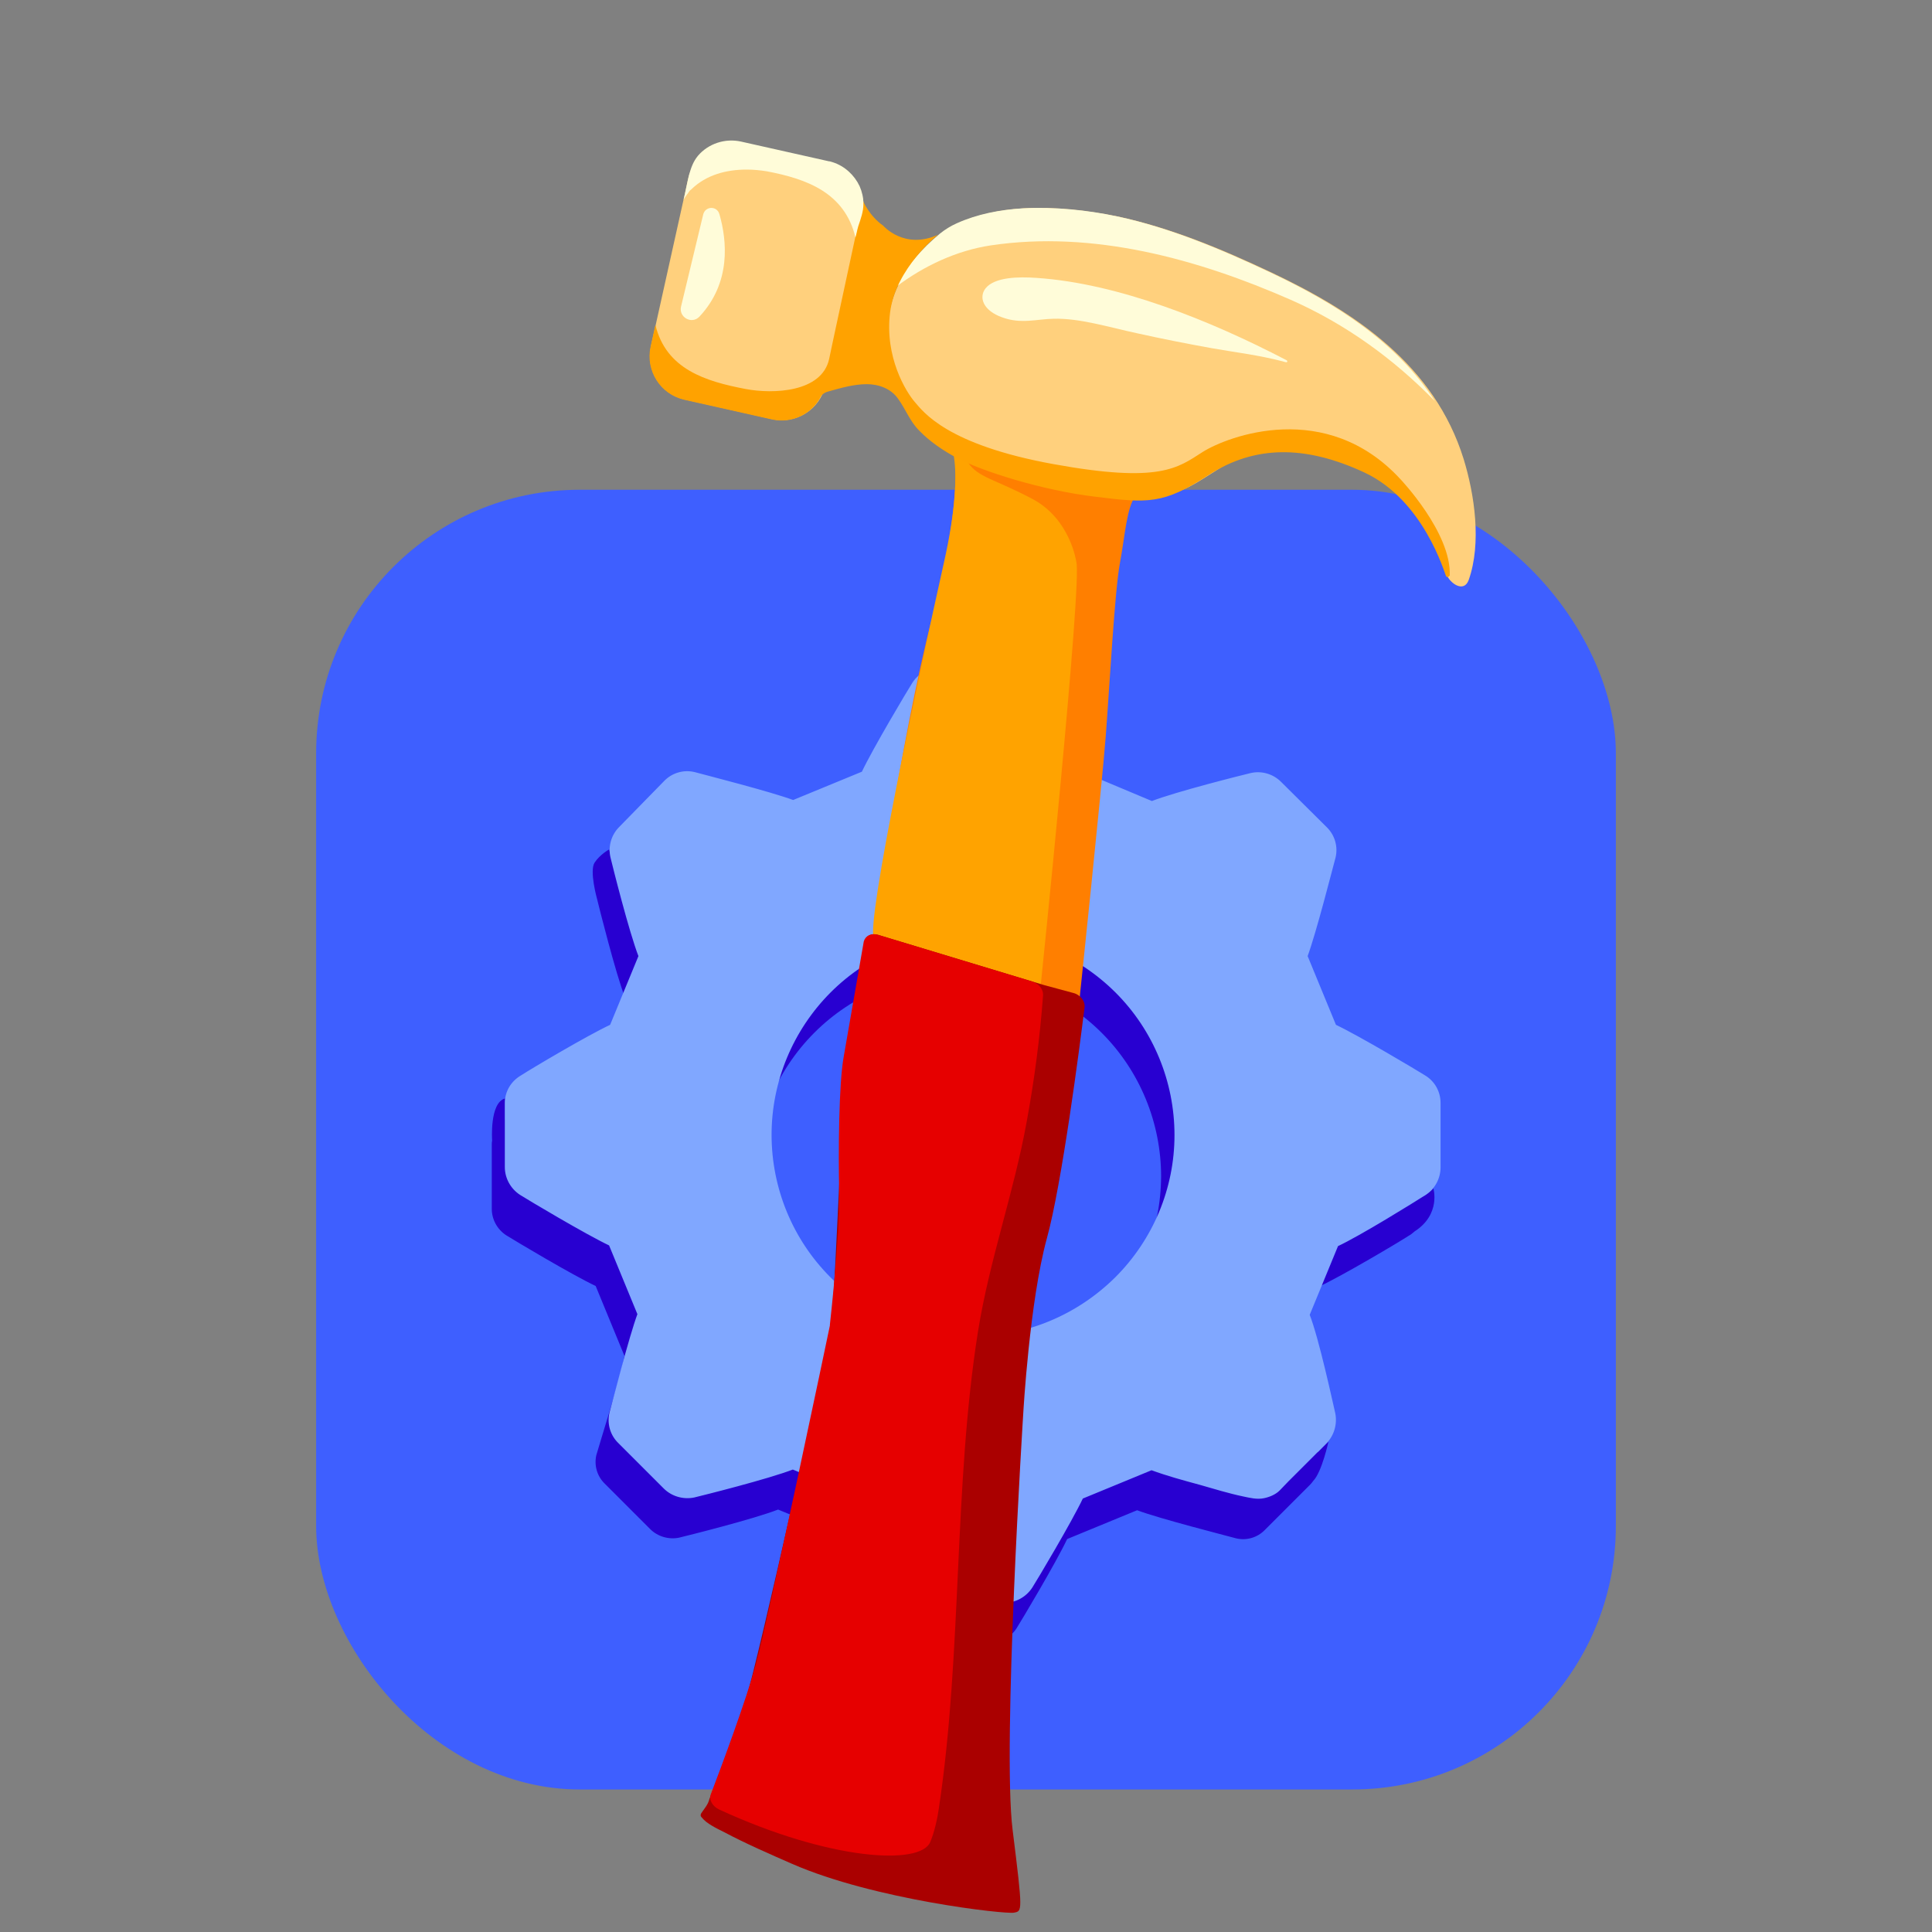 <svg width="110" height="110" viewBox="0 0 110 110" fill="none" xmlns="http://www.w3.org/2000/svg">
<rect x="0" y="0" width="110" height="110" fill="#808080" stroke="none"/>
<rect x="18" y="27.885" width="74" height="74" rx="15" fill="#3E5FFF"/>
<path d="M81.609 67.655C81.57 67.733 81.258 67.968 81.063 68.104V65.176C81.063 64.571 80.751 64.004 80.243 63.673C79.814 63.399 76.475 61.408 75.147 60.783L73.488 56.82C73.976 55.512 74.913 51.822 75.089 51.178C75.226 50.592 75.05 49.968 74.601 49.538L72.004 46.961C71.575 46.532 70.95 46.356 70.364 46.492C69.876 46.61 66.128 47.547 64.722 48.093L60.74 46.453C60.154 45.184 58.221 41.924 57.85 41.358C57.538 40.831 56.972 40.519 56.347 40.519H52.696C52.091 40.519 51.525 40.831 51.193 41.339C50.92 41.768 48.928 45.106 48.304 46.434L44.321 48.074C43.013 47.586 39.323 46.649 38.679 46.473C38.093 46.336 37.468 46.512 37.039 46.961L34.892 49.089L34.677 48.367C34.677 48.367 34.169 48.64 33.857 49.109C33.544 49.577 33.993 51.178 33.993 51.178C34.111 51.666 35.048 55.414 35.594 56.82L33.954 60.803C32.685 61.388 29.425 63.321 28.859 63.692C28.82 63.712 28.8 63.731 28.761 63.751V62.54C27.863 62.775 28.02 64.942 28.02 64.942C28 65.02 28 65.098 28 65.176V68.827C28 69.432 28.312 69.998 28.82 70.33C29.25 70.603 32.588 72.594 33.915 73.219L35.555 77.202C35.301 78.568 34.13 82.2 33.954 82.844C33.818 83.43 33.993 84.054 34.443 84.484L37.02 87.061C37.449 87.49 38.074 87.666 38.659 87.549C39.148 87.432 42.896 86.495 44.301 85.948L48.304 87.588C48.889 88.857 50.822 92.117 51.193 92.683C51.505 93.21 52.091 93.542 52.716 93.542H56.367C56.972 93.542 57.538 93.23 57.87 92.722C58.143 92.293 60.135 88.955 60.759 87.627L64.742 85.987C66.05 86.475 69.74 87.412 70.384 87.588C70.97 87.725 71.594 87.549 72.024 87.1L74.601 84.523C74.659 84.464 74.718 84.386 74.777 84.308C75.265 83.8 75.636 82.082 75.636 82.082L75.03 82.688C74.835 81.848 73.976 78.529 73.488 77.221L75.128 73.239C76.397 72.653 79.657 70.72 80.223 70.349C80.341 70.291 80.438 70.193 80.536 70.115C82.059 69.139 81.609 67.655 81.609 67.655ZM62.712 75.171C60.544 77.338 57.596 78.549 54.532 78.549C51.466 78.549 48.518 77.319 46.351 75.152C44.184 72.985 42.974 70.037 42.974 66.972C42.974 63.907 44.204 60.959 46.371 58.792C48.538 56.625 51.486 55.414 54.551 55.414C57.616 55.414 60.564 56.644 62.731 58.811C64.898 60.978 66.109 63.926 66.109 66.991C66.089 70.076 64.879 73.004 62.712 75.171Z" fill="#2800D1"/>
<path d="M81.083 61.31C80.653 61.037 77.315 59.046 75.987 58.421L74.347 54.438C74.835 53.13 75.773 49.44 75.948 48.796C76.085 48.211 75.909 47.586 75.46 47.156L72.864 44.579C72.434 44.15 71.809 43.974 71.224 44.111C70.736 44.228 66.987 45.165 65.582 45.712L61.58 44.033C60.994 42.764 59.061 39.503 58.69 38.937C58.378 38.41 57.812 38.098 57.187 38.098H53.536C52.931 38.098 52.365 38.41 52.033 38.918C51.76 39.347 49.768 42.685 49.144 44.013L45.161 45.653C43.853 45.165 40.163 44.228 39.519 44.052C38.933 43.915 38.308 44.091 37.879 44.54L35.321 47.156C34.892 47.586 34.716 48.211 34.853 48.796C34.97 49.284 35.907 53.033 36.454 54.438L34.814 58.421C33.545 59.007 30.285 60.939 29.718 61.31C29.172 61.623 28.84 62.189 28.84 62.794V66.445C28.84 67.05 29.152 67.616 29.66 67.948C30.089 68.221 33.428 70.213 34.755 70.837L36.395 74.82C35.907 76.128 34.97 79.818 34.794 80.462C34.658 81.048 34.833 81.672 35.282 82.102L37.859 84.679C38.289 85.109 38.914 85.284 39.499 85.167C39.987 85.05 43.736 84.113 45.141 83.566L49.124 85.206C49.71 86.475 51.642 89.735 52.013 90.302C52.326 90.829 52.911 91.161 53.536 91.161H57.187C57.792 91.161 58.358 90.848 58.69 90.341C58.964 89.911 60.955 86.573 61.58 85.245L65.562 83.605C66.46 83.937 67.397 84.191 68.334 84.445C69.154 84.679 69.974 84.933 70.814 85.109C71.185 85.187 71.575 85.284 71.946 85.206C72.239 85.147 72.571 85.011 72.786 84.796C72.961 84.62 73.137 84.425 73.313 84.249C73.567 83.996 73.801 83.761 74.055 83.508C74.308 83.254 74.562 83 74.835 82.727C75.011 82.551 75.187 82.375 75.363 82.2C75.382 82.18 75.421 82.141 75.441 82.121C75.87 81.692 76.046 81.067 75.929 80.482C75.812 79.993 75.011 76.245 74.465 74.859L76.105 70.876C77.374 70.291 80.517 68.338 81.063 67.987C81.59 67.675 81.922 67.089 81.922 66.464V62.794C81.922 62.189 81.61 61.623 81.083 61.31ZM55.391 76.187C52.326 76.187 49.378 74.957 47.211 72.79C45.044 70.623 43.833 67.675 43.833 64.61C43.833 61.544 45.063 58.597 47.23 56.429C49.397 54.263 52.345 53.052 55.41 53.052C58.475 53.052 61.423 54.282 63.59 56.449C65.757 58.616 66.968 61.564 66.968 64.629C66.968 67.694 65.738 70.623 63.571 72.79C61.384 74.957 58.456 76.187 55.391 76.187Z" fill="#80A7FF" stroke="#80A7FF" stroke-width="0.195" stroke-miterlimit="10"/>
<path d="M61.457 56.951C61.457 56.951 62.738 44.753 62.955 41.935C63.171 39.117 63.467 33.638 63.763 32.062C64.058 30.485 64.137 28.909 64.669 28.199L54.205 24.889C54.205 24.889 55.092 27.391 53.121 34.978C51.15 42.565 49.731 53.443 49.731 53.443L61.457 56.951Z" fill="#FF7F00"/>
<path d="M53.85 24.79C53.85 24.79 55.151 25.795 53.732 32.081C52.313 38.427 49.298 52.517 49.751 53.463L59.23 56.34C59.23 56.34 61.634 33.087 61.279 31.983C61.279 31.983 60.944 29.559 58.796 28.416C56.648 27.273 55.683 27.194 55.111 26.327C54.54 25.44 53.85 24.79 53.85 24.79Z" fill="#FFA300"/>
<path d="M58.304 11.862C56.984 11.941 55.703 12.197 54.56 12.71C54.205 12.867 53.89 13.065 53.594 13.301C52.294 14.385 51.131 15.745 50.737 17.341C50.441 18.503 49.85 19.962 50.54 20.947C51.368 22.11 51.919 23.942 53.043 24.77C55.309 26.465 58.068 27.352 60.807 27.943C63.034 28.416 65.556 28.79 67.685 27.726C68.611 27.253 69.419 26.603 70.365 26.15C72.808 24.987 75.804 25.736 78.031 27.017C80.218 28.278 81.558 30.406 82.386 32.751C82.543 33.185 83.351 33.796 83.627 33.008C84.356 30.919 83.962 28.179 83.332 26.13C81.676 20.809 77.183 17.774 72.375 15.508C69.576 14.188 66.699 12.986 63.684 12.335C61.989 12 60.117 11.764 58.304 11.862Z" fill="#FFD07D"/>
<path d="M56.412 13.971C62.245 13.104 68.177 14.739 73.478 17.065C76.611 18.444 79.351 20.435 81.696 22.839C79.528 19.469 76.06 17.282 72.355 15.528C69.556 14.207 66.62 12.966 63.585 12.316C61.93 11.961 60.038 11.764 58.225 11.862C56.905 11.941 55.624 12.197 54.481 12.71C54.126 12.867 53.811 13.064 53.515 13.301C52.491 14.148 51.565 15.173 51.013 16.336C52.609 15.133 54.461 14.266 56.412 13.971Z" fill="#FFFCD9"/>
<path d="M43.978 23.864L38.972 22.741C37.612 22.445 36.765 21.085 37.061 19.725L39.189 10.148C39.504 8.788 40.844 7.941 42.204 8.237L47.21 9.36C48.569 9.655 49.417 11.015 49.121 12.375L46.993 21.952C46.678 23.312 45.337 24.159 43.978 23.864Z" fill="#FFD07D"/>
<path d="M79.725 27.273C75.507 22.701 69.911 24.829 68.472 25.735C67.053 26.642 66.048 27.529 59.979 26.425C53.909 25.322 52.569 23.45 52.076 22.878C51.584 22.306 50.362 20.336 50.677 17.794C50.992 15.252 53.416 13.36 53.416 13.36C51.485 14.247 50.283 12.847 50.283 12.847C49.495 12.296 49.14 11.448 49.14 11.448C48.884 12.631 48.628 13.833 48.371 15.015C48.115 16.198 47.859 17.4 47.603 18.582C47.465 19.193 47.347 19.804 47.209 20.434C46.795 22.346 44.016 22.445 42.459 22.149C40.174 21.715 37.927 21.026 37.316 18.503L37.04 19.745C36.745 21.104 37.592 22.445 38.952 22.76L43.957 23.883C45.12 24.139 46.263 23.548 46.755 22.543C46.854 22.405 47.012 22.326 47.169 22.287C47.879 22.09 48.608 21.873 49.357 21.873C50.027 21.873 50.736 22.129 51.13 22.701C51.564 23.292 51.8 23.982 52.333 24.514C52.943 25.144 53.672 25.637 54.441 26.051C55.86 26.819 59.348 27.923 62.343 28.278C65.359 28.652 66.225 28.731 68.827 27.036C71.428 25.361 74.285 25.322 77.675 26.898C81.064 28.475 82.247 32.633 82.326 32.79C82.405 32.948 82.543 32.771 82.543 32.771C82.641 30.327 79.725 27.273 79.725 27.273Z" fill="#FFA200"/>
<path d="M39.227 10.916C39.267 10.857 39.306 10.818 39.365 10.778C40.213 9.951 41.356 9.655 42.518 9.655C42.893 9.655 43.287 9.694 43.661 9.754C45.947 10.187 48.095 10.975 48.706 13.518C48.765 13.32 48.805 13.084 48.864 12.887C49.002 12.473 49.16 12.059 49.16 11.606C49.16 11.251 49.081 10.916 48.943 10.601C48.647 9.97 48.095 9.458 47.425 9.241C47.346 9.222 47.268 9.182 47.189 9.182L42.183 8.059C41.277 7.862 40.331 8.177 39.74 8.867C39.464 9.202 39.346 9.557 39.227 9.97C39.109 10.443 39.03 10.936 38.912 11.409C38.932 11.31 39.07 11.153 39.129 11.054C39.168 11.015 39.188 10.975 39.227 10.916Z" fill="#FFFCD9"/>
<path d="M59.446 56.086L61.121 56.539C61.515 56.638 61.791 57.012 61.751 57.347C61.475 59.593 60.451 67.456 59.603 70.511C58.618 74.117 58.263 80.423 58.263 80.423C58.263 80.423 57.061 99.42 57.652 104.17C58.244 108.919 58.204 108.801 57.731 108.899C57.258 108.998 49.789 108.17 45.099 106.12C43.799 105.549 42.478 104.978 41.217 104.308C40.823 104.11 40.232 103.835 39.956 103.48C39.916 103.44 39.877 103.381 39.897 103.322C39.897 103.283 39.916 103.263 39.936 103.224C40.094 102.987 40.291 102.77 40.37 102.495C40.409 102.357 40.468 102.238 40.528 102.1C40.685 101.706 40.823 101.292 40.981 100.898C41.355 99.874 41.749 98.849 42.104 97.804C42.242 97.43 42.36 97.036 42.498 96.642C43.109 94.71 47.188 76.659 47.366 74.965C47.543 73.309 48.075 60.914 48.095 60.204C48.095 60.185 48.095 60.165 48.095 60.145L49.238 53.603C49.297 53.287 49.632 53.11 50.006 53.228L59.446 56.086Z" fill="#AA0000"/>
<path d="M49.988 53.227L58.777 55.887C59.152 56.005 59.408 56.34 59.388 56.656C59.211 59.079 58.895 61.464 58.462 63.829C57.733 67.888 56.334 71.731 55.683 75.81C54.284 84.619 54.797 94.058 53.456 102.946C53.378 103.518 53.2 104.325 52.964 104.877C52.412 106.217 47.269 105.941 40.943 103.025C40.568 102.848 40.352 102.473 40.47 102.158C41.022 100.719 42.5 96.758 43.051 94.709C43.741 92.226 47.111 76.145 47.249 75.475C47.249 75.456 47.249 75.456 47.249 75.436C47.288 75.061 47.84 70.115 47.781 67.908C47.722 65.602 47.761 61.681 48.037 60.163C48.254 58.941 48.924 55.059 49.18 53.601C49.279 53.266 49.614 53.108 49.988 53.227Z" fill="#E60000"/>
<path d="M40.962 12.198C41.395 13.715 41.632 16.1 39.819 18.031C39.385 18.484 38.637 18.07 38.775 17.459L40.036 12.217C40.154 11.725 40.824 11.705 40.962 12.198Z" fill="#FFFCD9"/>
<path d="M73.22 20.493C68.865 18.227 63.663 16.138 59.032 15.823C57.948 15.744 56.627 15.783 56.115 16.414C55.701 16.946 55.997 17.695 57.061 18.069C58.125 18.463 59.032 18.168 59.978 18.148C61.495 18.109 63.17 18.641 64.747 18.976C66.165 19.291 67.565 19.567 68.984 19.823C70.323 20.06 71.664 20.217 73.023 20.572C73.102 20.592 73.24 20.651 73.279 20.611C73.319 20.572 73.279 20.513 73.22 20.493Z" fill="#FFFCD9"/>
</svg>
